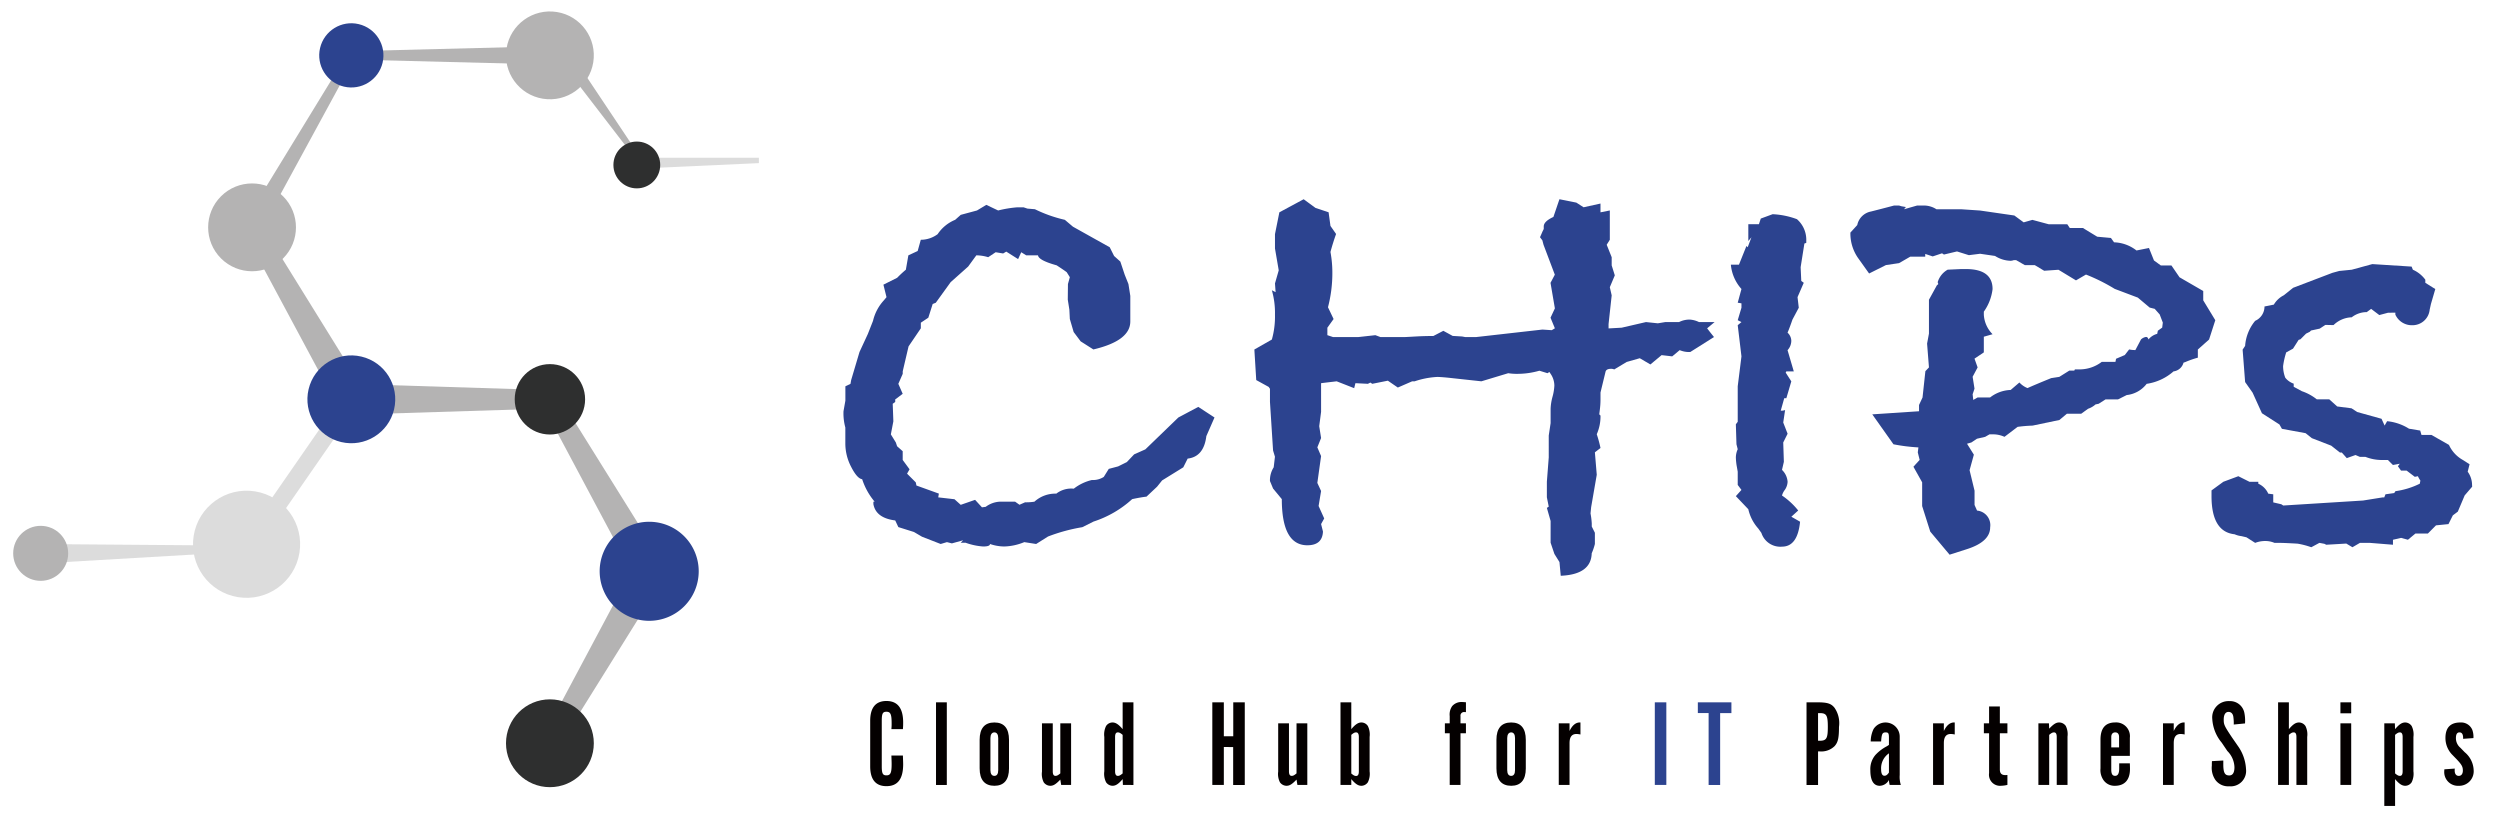 <svg id="LOGO" xmlns="http://www.w3.org/2000/svg" viewBox="0 0 214.286 71.005"><defs><style>.cls-1{fill:#dcdcdc;}.cls-2{fill:#b4b3b3;}.cls-3{fill:#2e2f2f;}.cls-4{fill:#2c438f;}.cls-5{fill:#040000;}</style></defs><polygon class="cls-1" points="22.284 46.776 30.795 34.489 29.434 33.834 20.924 46.121 22.284 46.776"/><polygon class="cls-1" points="4.909 48.214 21.631 47.237 21.631 46.776 4.856 46.644 4.909 48.214"/><polygon class="cls-2" points="46.326 3.015 54.704 13.904 55.016 13.679 47.363 2.215 46.326 3.015"/><polygon class="cls-2" points="47.816 64.101 56.826 49.649 57.251 48.967 56.826 48.286 47.816 33.834 47.579 33.455 47.135 33.441 30.114 32.91 31.255 33.568 22.285 19.094 22.285 19.879 30.423 4.925 30.114 5.103 47.135 5.532 47.135 3.96 30.114 4.389 29.911 4.394 29.805 4.568 20.923 19.094 20.699 19.461 20.923 19.879 28.973 34.886 29.34 35.569 30.114 35.544 47.135 35.013 46.455 34.62 54.465 49.649 54.465 48.286 46.455 63.315 47.816 64.101"/><circle class="cls-2" cx="47.135" cy="4.746" r="3.764" transform="translate(34.9 50.512) rotate(-80.783)"/><circle class="cls-3" cx="47.135" cy="34.227" r="3.017"/><circle class="cls-4" cx="30.114" cy="34.227" r="3.764" transform="translate(-10.116 55.672) rotate(-76.717)"/><circle class="cls-2" cx="21.604" cy="19.487" r="3.764" transform="translate(-7.451 20.984) rotate(-45)"/><circle class="cls-2" cx="3.487" cy="47.429" r="2.357"/><circle class="cls-4" cx="30.114" cy="4.746" r="2.752" transform="translate(18.576 32.964) rotate(-76.717)"/><path class="cls-4" d="M55.646,44.723A4.245,4.245,0,1,1,51.4,48.967,4.244,4.244,0,0,1,55.646,44.723Z"/><circle class="cls-3" cx="47.135" cy="63.708" r="3.764"/><circle class="cls-1" cx="21.142" cy="46.658" r="4.592" transform="matrix(0.16, -0.987, 0.987, 0.16, -28.3, 60.053)"/><polygon class="cls-1" points="65.048 13.982 54.887 14.444 54.887 13.52 65.048 13.52 65.048 13.982"/><circle class="cls-3" cx="54.584" cy="14.14" r="2.006"/><path class="cls-4" d="M104.1,35.784l-.7,1.6q-.215,1.764-1.6,1.924l-.375.748-1.816,1.123-.428.534-.909.856c-.32.036-.731.106-1.229.214a9.046,9.046,0,0,1-3.314,1.924l-.962.481a14.94,14.94,0,0,0-2.939.8l-1.016.64-1.016-.16a4.809,4.809,0,0,1-1.71.374,3.871,3.871,0,0,1-1.229-.214q0,.215-.588.214a5.6,5.6,0,0,1-1.5-.32h-.428l.214-.214-.963.268-.427-.108-.535.16-1.6-.623L78.34,45.6,77,45.179l-.267-.57q-1.657-.209-1.871-1.4V43h.107A5.716,5.716,0,0,1,73.9,41.075q-.427-.053-.935-1.042a4.326,4.326,0,0,1-.508-2v-1.39A4.614,4.614,0,0,1,72.3,35.25l.161-.91V33.112L72.9,32.9l.056-.321.715-2.406.717-1.549.442-1.122a3.909,3.909,0,0,1,.936-1.764l.221-.268L75.721,24.4l1.176-.588a9.962,9.962,0,0,1,.748-.694l.214-1.23.8-.374.267-.962a2.422,2.422,0,0,0,1.444-.481,3.322,3.322,0,0,1,1.5-1.229l.481-.427,1.39-.374.8-.482,1.015.482a9.888,9.888,0,0,1,1.6-.268h.588l.321.107.641.053a11.657,11.657,0,0,0,2.566.909l.694.588,3.154,1.764.374.748.535.48.374,1.124.32.8.16,1.016v2.191q0,1.658-3.165,2.4l-1.091-.694-.6-.8L91.7,27.343l-.04-.8-.136-.859.014-1.338.162-.588-.268-.427c-.143-.108-.374-.268-.7-.482l-.16-.106q-1.552-.429-1.6-.857H87.96l-.426-.266-.268.588-1.016-.642-.267.16-.641-.106-.641.426a3.577,3.577,0,0,0-1.016-.16l-.7.962-1.5,1.337L80.21,25.95l-.266.106-.374,1.176-.642.428v.481l-1.052,1.55-.5,2.138v.214L77,32.9l.374.855-.641.481v.214l-.214.16.054,1.5-.214,1.123.428.694.106.322.481.427v.749l.588.8-.214.374.748.748.054.268,1.924.694-.054.322,1.393.16.535.48,1.231-.428.589.642.322-.043A2.194,2.194,0,0,1,85.724,43h1.285l.374.266.483-.212a4.419,4.419,0,0,0,.8-.053,2.661,2.661,0,0,1,1.873-.689,2.1,2.1,0,0,1,1.5-.425,4.02,4.02,0,0,1,1.552-.743,1.726,1.726,0,0,0,1.018-.265l.429-.689.8-.212.749-.372.624-.66.962-.429,2.828-2.731,1.709-.91Z"/><path class="cls-4" d="M146.966,27.606l-.64.535c.106.143.3.393.588.748l-2.032,1.282h-.214a2.065,2.065,0,0,1-.695-.16l-.64.535-.91-.107-.962.8-.908-.534-1.123.32-1.068.642a.592.592,0,0,0-.268-.054c-.285,0-.446.09-.48.267l-.428,1.764v.642a6.608,6.608,0,0,1-.054.8l-.053.427.107.108a3.782,3.782,0,0,1-.321,1.6,10.575,10.575,0,0,1,.321,1.176l-.481.374.16,1.924-.481,2.779-.053.535a6.547,6.547,0,0,1,.106.855v.267l.268.534v.962a5.247,5.247,0,0,1-.272.8q-.054,1.816-2.655,1.925l-.109-1.177-.434-.694-.325-.962V44.656l-.321-1.122.161-.108-.161-.8V41.289l.161-2.084V37.334l.16-1.069V35.036a4.454,4.454,0,0,1,.16-1.016,4.391,4.391,0,0,0,.161-.962,1.8,1.8,0,0,0-.321-1.015l-.107-.161-.16.107-.695-.214a6.778,6.778,0,0,1-1.818.268,4.778,4.778,0,0,1-.854-.054l-2.3.695-2.458-.267q-.963-.108-1.337-.107a7.13,7.13,0,0,0-1.924.374h-.214l-1.229.534-.855-.588-1.336.268-.161-.107-.213.107-1.069-.054-.107.428-1.5-.588q-.91.107-1.337.16V35.3l-.16,1.23.16,1.015-.321.8.321.748-.321,2.3.321.694-.213,1.284.48,1.068-.267.481.161.642q-.054,1.175-1.337,1.176-2.191,0-2.191-3.955l-.749-.909-.266-.641a2.075,2.075,0,0,1,.32-1.177l.107-.908-.161-.534-.266-4.169V33.325l-.108-.16-1.068-.588-.161-2.619,1.5-.855a7.277,7.277,0,0,0,.267-2.138,7.073,7.073,0,0,0-.267-2.085l.32.161-.053-.748.321-1.122-.321-1.872V20.07l.375-1.87,2.084-1.123,1.015.745,1.122.373.16,1.171.482.691q-.269.744-.482,1.542a9.7,9.7,0,0,1,.162,1.81,11.58,11.58,0,0,1-.375,2.927l.481,1.009-.534.745v.639l.48.16h2.192l1.443-.16.428.16h2.138c.035,0,.311-.014.828-.044s1.043-.046,1.577-.046l.855-.444.8.438.8.047.266.049h.962l5.666-.641.8.053.267-.16-.374-.908.374-.8-.374-2.189.369-.7-.968-2.563-.1-.38L132,20.332c.036-.073.107-.234.214-.488l.107-.217V19.41c0-.289.275-.56.828-.814l.517-1.519,1.45.29.62.4,1.449-.32V18.2l.8-.16v2.511l-.268.428.428,1.068v.7l.267.855-.427,1.015.16.7-.268,2.458v.375L139,28.088l2.085-.482,1.016.107.642-.107h1.175a2.012,2.012,0,0,1,.909-.214,2.079,2.079,0,0,1,.8.214Z"/><path class="cls-4" d="M154.823,20.819l-.16.053-.322,2.031.054,1.176.214.16-.534,1.229.106.909-.541,1.015q-.24.7-.421,1.123a.973.973,0,0,1,.322.7,1.208,1.208,0,0,1-.322.8l.534,1.818h-.64l-.054.106.482.749-.425,1.443h-.181l-.3,1.069a.908.908,0,0,0,.374-.054l-.16,1.07.374.961-.374.748.054,1.658-.16.694a1.569,1.569,0,0,1,.48,1.016,1.306,1.306,0,0,1-.24.7,1.377,1.377,0,0,0-.24.48,6.3,6.3,0,0,1,1.389,1.284l-.587.534.748.428q-.214,2.136-1.55,2.137a1.7,1.7,0,0,1-1.765-1.176l-.266-.374a3.7,3.7,0,0,1-.856-1.657l-1.068-1.122.48-.534-.32-.428V40.434l-.065-.375a5.05,5.05,0,0,1-.095-.854,1.761,1.761,0,0,1,.16-.7l-.108-.427-.052-1.71.16-.214V33.112l.32-2.566-.32-2.672.32-.268-.32-.16.32-1.069V26l-.32-.053.32-1.176a3.6,3.6,0,0,1-.908-2.085h.694l.642-1.6.106.107.322-.855-.268.32V19.215h.909l.16-.481,1.016-.374a6.832,6.832,0,0,1,2.084.428,2.339,2.339,0,0,1,.8,1.763Z"/><path class="cls-4" d="M189.883,27.446l-.534,1.657-.962.855v.7a7.813,7.813,0,0,0-1.069.374l-.16.054a1.013,1.013,0,0,1-.856.748A4.444,4.444,0,0,1,184,32.9a2.492,2.492,0,0,1-1.71.962l-.748.374h-1.07l-.588.374-.266.054a1.842,1.842,0,0,1-.642.374l-.589.427H177.16l-.642.535-2.3.481a12.5,12.5,0,0,0-1.282.107l-1.124.855a2.341,2.341,0,0,0-.962-.214h-.32l-.374.215-.7.161-.48.321-.374.108.587.938-.367,1.331.426,1.758v1.224l.214.479a1.253,1.253,0,0,1,1.123,1.438q0,1.224-1.977,1.863l-1.5.48-1.657-1.978-.695-2.191V41.342l-.748-1.336.534-.587-.16-.642.054-.428a15.4,15.4,0,0,1-2.138-.267l-1.817-2.566,4.008-.266v-.537l.3-.644.244-2.255.306-.322-.16-2.04.16-.86v-2.9l.679-1.235.123-.107-.054-.161a1.826,1.826,0,0,1,.856-1.074l1.175-.054h.374q2.3,0,2.3,1.719a4.18,4.18,0,0,1-.749,1.933v.268a2.579,2.579,0,0,0,.749,1.666l-.749.214v1.343l-.8.537.268.752-.428.8.16,1.02-.16.483.054.485.374-.214h1.069a3.039,3.039,0,0,1,1.764-.642l.748-.641a1.878,1.878,0,0,0,.695.481q.588-.267,2.031-.855l.695-.107.855-.535h.427l.054-.106h.374a3.126,3.126,0,0,0,1.924-.642h1.177l.052-.268.749-.32.374-.481a2.229,2.229,0,0,0,.534.053l.481-.908a.792.792,0,0,1,.428-.214c.107,0,.177.072.214.214a1.417,1.417,0,0,1,.748-.481l.053-.267.374-.267.054-.428-.268-.7-.428-.481-.429-.107-1.017-.855-1.981-.748a15.769,15.769,0,0,0-2.464-1.229l-.856.5-1.5-.91-1.227.085-.8-.48h-.853l-.747-.428h-.213a.878.878,0,0,1-.266.054,2.6,2.6,0,0,1-1.334-.416l-1.279-.187-.962.121-1.017-.32-1.122.267-.161-.107-.8.268-.641-.214V22h-1.283l-.962.554-1.122.166-1.444.722-.962-1.349a3.67,3.67,0,0,1-.641-2.157l.588-.647a1.479,1.479,0,0,1,1.175-1.159q.963-.243,1.978-.513h.428l.214.064.374.064-.161.192,1.122-.32h.642a1.987,1.987,0,0,1,1.016.32h2.137l1.6.108,2.939.426.8.588.748-.213,1.39.374h1.6l.214.321h1.123l1.229.748,1.176.107.267.374a3.279,3.279,0,0,1,1.924.7l1.069-.214.428,1.069.588.428h.908l.695,1.015,2.032,1.176v.8Z"/><path class="cls-4" d="M211.9,41.716l-.642.748-.588,1.39-.427.321-.374.748-1.069.107-.695.7h-1.068l-.642.534-.588-.16-.695.16v.428l-1.978-.16h-.854l-.642.374-.535-.32c.356-.036.642-.054.855-.054q-.428.039-2.565.16l-.16-.08-.428-.08-.694.374a6.979,6.979,0,0,0-1.176-.307c-.784-.045-1.3-.067-1.551-.067h-.428a2.005,2.005,0,0,0-.8-.16,2.414,2.414,0,0,0-.856.16l-.748-.477-.428-.1a2.058,2.058,0,0,1-.587-.16q-1.98-.21-1.978-3.282v-.477l1.016-.741,1.282-.477.962.481h.749v.16a1.67,1.67,0,0,1,.854.855l.428.054v.694l.695.161.16.107,6.841-.428,1.658-.266h.16l.106-.268.749-.107.107-.161a6.745,6.745,0,0,0,2.085-.641l.052-.267a2.16,2.16,0,0,1-.214-.374l-.266.053-.7-.534h-.48l-.268-.374.161-.214-.588.107-.428-.427h-.534a3.832,3.832,0,0,1-1.39-.268h-.48l-.375-.16-.748.267-.428-.481h-.16l-.748-.588-1.658-.642-.534-.427-2.031-.374-.214-.374-1.5-.962-.8-1.764-.641-.909-.214-2.779.214-.321A3.788,3.788,0,0,1,193.3,27.5a1.341,1.341,0,0,0,.8-1.23l.8-.16a2.081,2.081,0,0,1,.854-.8l.8-.641,3.367-1.283.588-.161,1.069-.106,1.764-.482,3.367.214.108.268a2.659,2.659,0,0,1,1.068.855v.267l.855.535-.374,1.282-.107.482a1.478,1.478,0,0,1-1.5,1.336,1.545,1.545,0,0,1-1.443-.909V26.8l-.625.005-.751.2-.7-.53-.376.278a2.1,2.1,0,0,0-1.289.445,2.331,2.331,0,0,0-1.558.667l-.7-.015-.483.318-.745.161-.106.108-.32.16-.479.482-.159.054-.479.751-.585.321a6.639,6.639,0,0,0-.267,1.179,2.8,2.8,0,0,0,.187.992,1.576,1.576,0,0,0,.722.509v.268l.695.376a4.224,4.224,0,0,1,1.285.7l1.069,0,.678.61,1.231.159.482.317,2.087.581.267.582.213-.375a4.285,4.285,0,0,1,1.874.642l.963.16.108.374h.855l1.5.855a2.827,2.827,0,0,0,1.178,1.284l.589.374-.16.641a1.933,1.933,0,0,1,.374,1.122Z"/><path class="cls-5" d="M77.392,64.762c.011.382.022.552.022.743,0,1.264-.468,1.88-1.434,1.88-.924,0-1.392-.573-1.392-1.7v-3.9c0-1.126.468-1.7,1.392-1.7q1.434,0,1.434,1.848c0,.17,0,.287-.022.563h-.987a4.243,4.243,0,0,0,.021-.489c0-.786-.095-1-.446-1-.319,0-.4.159-.4.776v3.9c0,.616.084.776.4.776.351,0,.446-.213.446-.967,0-.212-.01-.4-.021-.733Z"/><path class="cls-5" d="M80.23,60.2h.925v7.084H80.23Z"/><path class="cls-5" d="M86.486,65.867c0,.976-.425,1.486-1.253,1.486s-1.264-.51-1.264-1.486V63.414c0-.978.425-1.488,1.264-1.488s1.253.51,1.253,1.488Zm-1.593.148c0,.308.116.489.34.489s.329-.181.329-.489V63.264c0-.307-.117-.488-.329-.488s-.34.181-.34.488Z"/><path class="cls-5" d="M90.958,67.279l-.074-.457c-.383.4-.594.531-.86.531a.7.7,0,0,1-.563-.3,1.582,1.582,0,0,1-.149-.914V62h.925v4.11c0,.266.074.393.233.393.127,0,.223-.053.414-.212V62h.924v5.278Z"/><path class="cls-5" d="M96.249,67.279l-.022-.5c-.351.414-.584.573-.871.573a.676.676,0,0,1-.552-.307,1.625,1.625,0,0,1-.149-.935V63.169a1.649,1.649,0,0,1,.149-.935.662.662,0,0,1,.552-.308c.276,0,.52.16.871.574V60.2h.924v7.084Zm-.022-4.291c-.191-.159-.287-.212-.414-.212-.159,0-.234.128-.234.393v2.942c0,.255.075.393.234.393.127,0,.223-.053.414-.212Z"/><path class="cls-5" d="M104.9,64.029v3.25h-.987V60.2h.987v2.91h.808V60.2h.987v7.084H105.7v-3.25Z"/><path class="cls-5" d="M111.206,67.279l-.075-.457c-.382.4-.594.531-.86.531a.7.7,0,0,1-.563-.3,1.582,1.582,0,0,1-.149-.914V62h.924v4.11c0,.266.075.393.234.393.127,0,.223-.053.414-.212V62h.924v5.278Z"/><path class="cls-5" d="M114.9,60.2h.925v2.3c.349-.414.593-.574.87-.574a.665.665,0,0,1,.553.308,1.66,1.66,0,0,1,.148.935v2.942a1.637,1.637,0,0,1-.148.935.678.678,0,0,1-.553.307c-.286,0-.521-.159-.87-.573v.5H114.9Zm.925,6.1c.19.159.286.212.414.212.159,0,.233-.127.233-.393V63.169c0-.255-.074-.393-.233-.393-.128,0-.224.053-.414.212Z"/><path class="cls-5" d="M124.261,62.85h-.414V62h.414v-.617a1.25,1.25,0,0,1,.212-.859,1.04,1.04,0,0,1,.828-.351c.075,0,.224.011.351.021v.85a.641.641,0,0,0-.127-.01.305.305,0,0,0-.34.349V62h.467v.849h-.467v4.429h-.924Z"/><path class="cls-5" d="M130.783,65.867c0,.976-.425,1.486-1.253,1.486s-1.264-.51-1.264-1.486V63.414c0-.978.425-1.488,1.264-1.488s1.253.51,1.253,1.488Zm-1.593.148c0,.308.116.489.34.489s.329-.181.329-.489V63.264c0-.307-.117-.488-.329-.488s-.34.181-.34.488Z"/><path class="cls-5" d="M134.532,62v.658c.245-.51.552-.754.935-.733v1.031a1.913,1.913,0,0,0-.34-.043c-.4,0-.595.255-.595.786v3.579h-.924V62Z"/><path class="cls-4" d="M142.829,67.279h-.988V60.2h.988Z"/><path class="cls-4" d="M146.453,61.119h-.924V60.2h2.878v.924h-.966v6.16h-.988Z"/><path class="cls-5" d="M155.78,60.2c.86,0,1.178.106,1.466.468a2.319,2.319,0,0,1,.381,1.645c0,.946-.085,1.307-.371,1.636a1.624,1.624,0,0,1-1.285.457h-.138v2.878h-.988V60.2Zm.191,3.293c.584,0,.7-.192.7-1.19s-.117-1.179-.7-1.179h-.138v2.369Z"/><path class="cls-5" d="M161.972,67.279a2.017,2.017,0,0,1-.063-.425.928.928,0,0,1-.786.5c-.532,0-.808-.457-.808-1.338a1.858,1.858,0,0,1,.446-1.317,3.639,3.639,0,0,1,.967-.733c.021-.01.085-.052.181-.117v-.594c0-.4-.043-.478-.287-.478-.277,0-.34.138-.383.775h-.892a2.471,2.471,0,0,1,.244-1.062,1.217,1.217,0,0,1,2.242.7v3.239a2.279,2.279,0,0,0,.095.85Zm-.063-2.708a1.554,1.554,0,0,0-.67,1.37c0,.361.095.552.287.552.138,0,.255-.085.383-.277Z"/><path class="cls-5" d="M166.616,62v.658c.244-.51.551-.754.933-.733v1.031a1.883,1.883,0,0,0-.34-.043c-.4,0-.593.255-.593.786v3.579h-.925V62Z"/><path class="cls-5" d="M171.416,62.85v3.1c0,.34.149.488.478.488l.17-.011v.85a2.558,2.558,0,0,1-.53.074.949.949,0,0,1-1.041-1.083V62.85h-.447V62h.447V60.556h.923V62h.648v.849Z"/><path class="cls-5" d="M175.624,62l.021.457c.382-.4.594-.532.859-.532a.7.7,0,0,1,.564.3,1.589,1.589,0,0,1,.148.913v4.142h-.924v-4.11c0-.265-.074-.393-.233-.393-.128,0-.224.053-.414.212v4.291h-.925V62Z"/><path class="cls-5" d="M182.559,65.431c.011.362.011.362.011.489,0,.923-.457,1.433-1.285,1.433a1.149,1.149,0,0,1-.956-.446,1.5,1.5,0,0,1-.287-1.04V63.4c0-.988.425-1.477,1.275-1.477a1.182,1.182,0,0,1,1.242,1.318v1.55h-1.593v1.169c0,.381.1.541.329.541s.351-.192.351-.627v-.446Zm-.924-1.37v-.892c0-.255-.117-.393-.329-.393s-.34.148-.34.393v.892Z"/><path class="cls-5" d="M186.321,62v.658c.244-.51.552-.754.933-.733v1.031a1.885,1.885,0,0,0-.339-.043c-.4,0-.594.255-.594.786v3.579H185.4V62Z"/><path class="cls-5" d="M190.569,65.187V65.5c0,.732.128.967.51.967.3,0,.446-.246.446-.7a2.051,2.051,0,0,0-.606-1.391l-.488-.722a3.474,3.474,0,0,1-.807-2.028,1.393,1.393,0,0,1,1.455-1.53,1.248,1.248,0,0,1,1.3,1.03,3.433,3.433,0,0,1,.052.882l-.966.095a3.91,3.91,0,0,0-.032-.637c-.032-.287-.191-.446-.414-.446-.265,0-.414.234-.414.658s.042.532.7,1.519l.5.723a3.721,3.721,0,0,1,.711,2,1.323,1.323,0,0,1-1.444,1.476,1.346,1.346,0,0,1-1.179-.542,1.825,1.825,0,0,1-.307-1.231c0-.149,0-.213.01-.383Z"/><path class="cls-5" d="M195.265,60.2h.925v2.3c.35-.414.584-.574.87-.574a.679.679,0,0,1,.553.308,1.637,1.637,0,0,1,.148.935v4.11h-.924v-4.11c0-.265-.074-.393-.233-.393-.128,0-.224.053-.414.212v4.291h-.925Z"/><path class="cls-5" d="M201.532,61.14h-.924V60.2h.924Zm0,6.139h-.924V62h.924Z"/><path class="cls-5" d="M205.272,62l.021.5c.35-.414.584-.574.871-.574a.677.677,0,0,1,.552.308,1.625,1.625,0,0,1,.149.935v2.942a1.649,1.649,0,0,1-.149.935.661.661,0,0,1-.552.307c-.277,0-.521-.159-.871-.573v2.3h-.924V62Zm.021,4.291c.191.159.287.212.415.212.159,0,.233-.127.233-.393V63.169c0-.255-.074-.393-.233-.393-.128,0-.224.053-.415.212Z"/><path class="cls-5" d="M211.125,63.328v-.074c0-.319-.107-.478-.309-.478s-.308.148-.308.5a1.073,1.073,0,0,0,.382.818l.372.382a2.088,2.088,0,0,1,.765,1.519,1.245,1.245,0,0,1-1.275,1.359,1.177,1.177,0,0,1-1.242-1.285.544.544,0,0,1,.01-.127l.893-.064a1.066,1.066,0,0,0-.011.169c0,.288.128.458.35.458s.351-.181.351-.458c0-.329-.1-.509-.531-.965l-.362-.372a2.044,2.044,0,0,1-.6-1.455c0-.881.424-1.328,1.273-1.328a1.034,1.034,0,0,1,1.031.638,1.774,1.774,0,0,1,.095.7Z"/></svg>